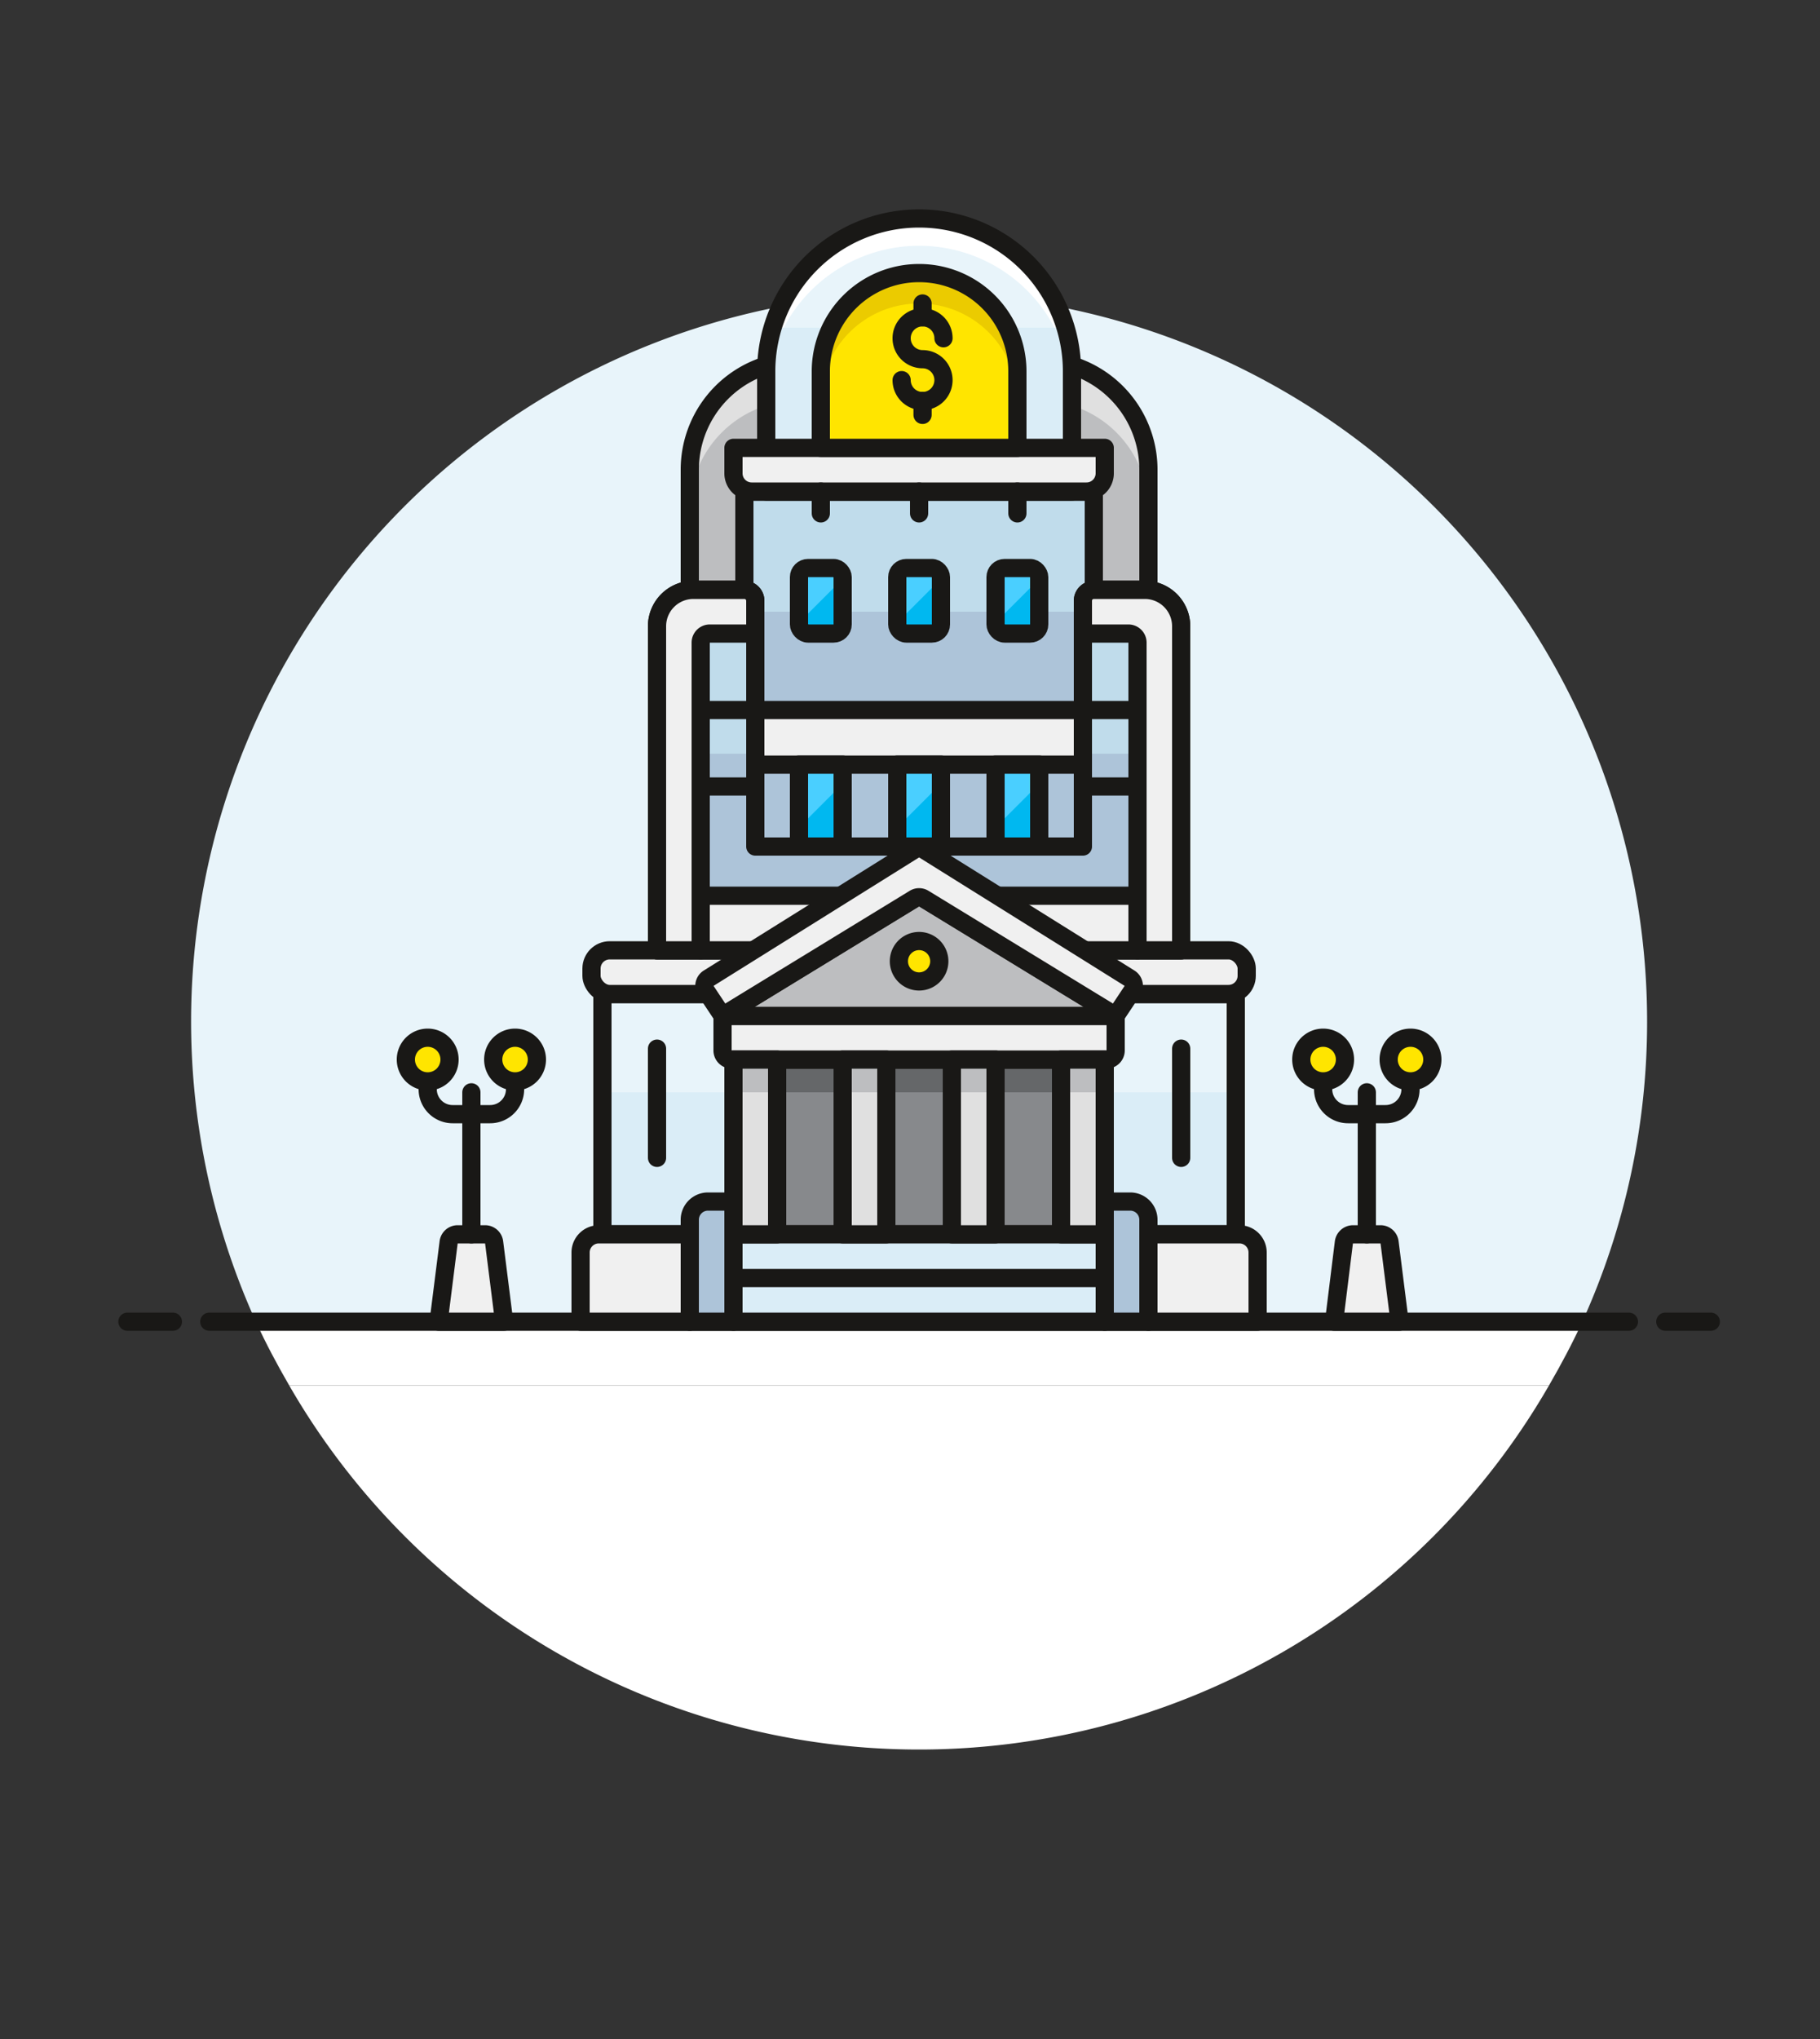 <svg id="Multicolor" xmlns="http://www.w3.org/2000/svg" viewBox="0 0 100 112">
    <rect x="0" y="0" width="100" height="112" fill="#333333" stroke="none"/>
    <defs>
        <style>
            .cls-1{fill:#fff;}.cls-2{fill:#e8f4fa;}.cls-20,.cls-3{fill:none;}.cls-16,.cls-17,.cls-18,.cls-19,.cls-20,.cls-3,.cls-7{stroke:#191816;stroke-linecap:round;}.cls-16,.cls-17,.cls-18,.cls-19,.cls-3,.cls-7{stroke-linejoin:round;}.cls-16,.cls-4{fill:#bdbec0;}.cls-5{fill:#e0e0e0;}.cls-17,.cls-6{fill:#daedf7;}.cls-7{fill:#f0f0f0;}.cls-8{fill:#c0dceb;}.cls-18,.cls-9{fill:#adc4d9;}.cls-10,.cls-19{fill:#ffe500;}.cls-11{fill:#ebcb00;}.cls-12{fill:#00b8f0;}.cls-13{fill:#4acfff;}.cls-14{fill:#656769;}.cls-15{fill:#87898c;}.cls-20{stroke-miterlimit:10;}
        </style>
    </defs>
    <title>28- central-bank-1</title>
    <g id="Background">
        <g id="New_Symbol_24-2" data-name="New Symbol 24">
            <path class="cls-1" d="M50.5,96.1a39.94,39.94,0,0,0,34.61-20H15.89A39.94,39.94,0,0,0,50.5,96.1Z"/>
            <path class="cls-1" d="M14.06,72.6c.55,1.2,1.17,2.36,1.83,3.5H85.11c.66-1.14,1.28-2.3,1.83-3.5Z"/>
            <path class="cls-2" d="M90.5,56.1A40,40,0,1,0,14.06,72.6H86.94A39.85,39.85,0,0,0,90.5,56.1Z"/>
            <line class="cls-3" x1="11.5" y1="72.6" x2="89.5" y2="72.6"/>
            <line class="cls-3" x1="7" y1="72.6" x2="9.5" y2="72.6"/>
            <line class="cls-3" x1="91.5" y1="72.6" x2="94" y2="72.6"/>
        </g>
    </g>
    <g id="Scene">
        <path class="cls-4"
              d="M43.9,19.8H57.1a6,6,0,0,1,6,6v6.6a0,0,0,0,1,0,0H37.9a0,0,0,0,1,0,0V25.8A6,6,0,0,1,43.9,19.8Z"/>
        <path class="cls-5"
              d="M57.1,19.8H43.9a6,6,0,0,0-6,6V28a6,6,0,0,1,6-6H57.1a6,6,0,0,1,6,6V25.8A6,6,0,0,0,57.1,19.8Z"/>
        <path class="cls-3"
              d="M43.9,19.8H57.1a6,6,0,0,1,6,6v6.6a0,0,0,0,1,0,0H37.9a0,0,0,0,1,0,0V25.8A6,6,0,0,1,43.9,19.8Z"/>
        <rect class="cls-2" x="33.1" y="54.6" width="34.8" height="13.2"/>
        <rect class="cls-6" x="33.1" y="60" width="34.8" height="7.8"/>
        <rect class="cls-3" x="33.1" y="54.6" width="34.8" height="13.2"/>
        <rect class="cls-7" x="32.5" y="52.2" width="36" height="2.4" rx="1" ry="1"/>
        <rect class="cls-8" x="40.9" y="27" width="19.2" height="19.5"/>
        <rect class="cls-9" x="40.9" y="33.6" width="19.2" height="12.9"/>
        <rect class="cls-3" x="40.9" y="27" width="19.2" height="19.5"/>
        <path class="cls-2" d="M58.9,20.4a8.4,8.4,0,0,0-16.8,0V27H58.9Z"/>
        <path class="cls-1" d="M50.5,12a8.4,8.4,0,0,0-8.4,8.4v1.5a8.4,8.4,0,0,1,16.8,0V20.4A8.4,8.4,0,0,0,50.5,12Z"/>
        <path class="cls-6" d="M42.45,18a8.65,8.65,0,0,0-.35,2.4V27H58.9V20.4a8.65,8.65,0,0,0-.35-2.4Z"/>
        <path class="cls-3" d="M58.9,20.4a8.4,8.4,0,0,0-16.8,0V27H58.9Z"/>
        <path class="cls-7"
              d="M40.3,24.6H60.7a0,0,0,0,1,0,0V26a1,1,0,0,1-1,1H41.3a1,1,0,0,1-1-1V24.6A0,0,0,0,1,40.3,24.6Z"/>
        <path class="cls-8"
              d="M60.1,32.4a.6.6,0,0,0-.6.6V46.5h-18V33a.6.6,0,0,0-.6-.6H38.1a2,2,0,0,0-2,2V52.2H64.9V34.4a2,2,0,0,0-2-2Z"/>
        <polygon class="cls-9"
                 points="59.5 46.5 41.5 46.5 41.5 41.4 36.1 41.4 36.1 52.2 64.9 52.2 64.9 41.4 59.5 41.4 59.5 46.5"/>
        <path class="cls-3"
              d="M60.1,32.4a.6.6,0,0,0-.6.6V46.5h-18V33a.6.6,0,0,0-.6-.6H38.1a2,2,0,0,0-2,2V52.2H64.9V34.4a2,2,0,0,0-2-2Z"/>
        <path class="cls-7" d="M41.5,34.8H39a.5.5,0,0,0-.5.5V52.2H36.1V34.4a2,2,0,0,1,2-2h2.8a.6.6,0,0,1,.6.6Z"/>
        <path class="cls-7" d="M59.5,34.8H62a.5.5,0,0,1,.5.5V52.2h2.4V34.4a2,2,0,0,0-2-2H60.1a.6.6,0,0,0-.6.6Z"/>
        <rect class="cls-7" x="38.5" y="49.2" width="24" height="3"/>
        <rect class="cls-7" x="41.5" y="39" width="18" height="3"/>
        <path class="cls-10" d="M55.9,24.6H45.1V20.4a5.4,5.4,0,0,1,10.8,0Z"/>
        <path class="cls-11" d="M50.5,15a5.4,5.4,0,0,0-5.4,5.4v1.67a5.4,5.4,0,0,1,10.8,0V20.4A5.4,5.4,0,0,0,50.5,15Z"/>
        <path class="cls-3" d="M55.9,24.6H45.1V20.4a5.4,5.4,0,0,1,10.8,0Z"/>
        <rect class="cls-12" x="43.9" y="31.2" width="2.4" height="3.6" rx="0.5" ry="0.5"/>
        <path class="cls-13" d="M46.3,31.7v.1l-2.4,2.4V31.7a.5.5,0,0,1,.5-.5h1.4A.5.5,0,0,1,46.3,31.7Z"/>
        <rect class="cls-3" x="43.9" y="31.2" width="2.4" height="3.6" rx="0.5" ry="0.5"/>
        <rect class="cls-12" x="49.3" y="31.2" width="2.4" height="3.6" rx="0.5" ry="0.5"/>
        <path class="cls-13" d="M51.7,31.8v-.1a.5.5,0,0,0-.5-.5H49.8a.5.5,0,0,0-.5.5v2.5Z"/>
        <rect class="cls-3" x="49.3" y="31.2" width="2.4" height="3.6" rx="0.5" ry="0.5"/>
        <rect class="cls-12" x="54.7" y="31.2" width="2.4" height="3.6" rx="0.5" ry="0.5"/>
        <path class="cls-13" d="M57.1,31.8v-.1a.5.5,0,0,0-.5-.5H55.2a.5.5,0,0,0-.5.5v2.5Z"/>
        <rect class="cls-3" x="54.7" y="31.2" width="2.4" height="3.6" rx="0.5" ry="0.5"/>
        <rect class="cls-12" x="43.9" y="42" width="2.4" height="4.5"/>
        <polygon class="cls-13" points="46.3 43.05 46.3 42 43.9 42 43.9 45.45 46.3 43.05"/>
        <rect class="cls-3" x="43.9" y="42" width="2.4" height="4.5"/>
        <rect class="cls-12" x="49.3" y="42" width="2.4" height="4.5"/>
        <polygon class="cls-13" points="51.7 43.05 51.7 42 49.3 42 49.3 45.45 51.7 43.05"/>
        <rect class="cls-3" x="49.3" y="42" width="2.4" height="4.5"/>
        <rect class="cls-12" x="54.7" y="42" width="2.4" height="4.5"/>
        <polygon class="cls-13" points="57.1 43.05 57.1 42 54.7 42 54.7 45.45 57.1 43.05"/>
        <rect class="cls-3" x="54.7" y="42" width="2.4" height="4.5"/>
        <rect class="cls-14" x="40.3" y="58.2" width="20.4" height="9.6"/>
        <rect class="cls-15" x="40.3" y="60" width="20.4" height="7.8"/>
        <rect class="cls-3" x="40.3" y="58.2" width="20.4" height="9.6"/>
        <path class="cls-7"
              d="M39.7,55.8H61.3a0,0,0,0,1,0,0v1.9a.5.5,0,0,1-.5.5H40.2a.5.5,0,0,1-.5-.5V55.8A0,0,0,0,1,39.7,55.8Z"/>
        <path class="cls-16" d="M50.24,49.36,39.7,55.8H61.3L50.76,49.36A.49.49,0,0,0,50.24,49.36Z"/>
        <path class="cls-7"
              d="M39.7,55.8l-.91-1.37a.49.49,0,0,1,.15-.7l11.3-7.06a.45.45,0,0,1,.52,0l11.3,7.06a.49.49,0,0,1,.15.7L61.3,55.8,50.76,49.36a.49.49,0,0,0-.52,0Z"/>
        <rect class="cls-17" x="40.3" y="67.8" width="20.4" height="4.8"/>
        <path class="cls-18" d="M38.9,66h1.4a0,0,0,0,1,0,0v6.6a0,0,0,0,1,0,0H37.9a0,0,0,0,1,0,0V67A1,1,0,0,1,38.9,66Z"/>
        <path class="cls-18" d="M60.7,66h1.4a1,1,0,0,1,1,1v5.6a0,0,0,0,1,0,0H60.7a0,0,0,0,1,0,0V66A0,0,0,0,1,60.7,66Z"/>
        <path class="cls-7"
              d="M32.9,67.8h5a0,0,0,0,1,0,0v4.8a0,0,0,0,1,0,0h-6a0,0,0,0,1,0,0V68.8A1,1,0,0,1,32.9,67.8Z"/>
        <path class="cls-7"
              d="M63.1,67.8h5a1,1,0,0,1,1,1v3.8a0,0,0,0,1,0,0h-6a0,0,0,0,1,0,0V67.8A0,0,0,0,1,63.1,67.8Z"/>
        <rect class="cls-5" x="40.3" y="58.2" width="2.4" height="9.6"/>
        <rect class="cls-4" x="40.3" y="58.2" width="2.4" height="1.8"/>
        <rect class="cls-3" x="40.3" y="58.2" width="2.4" height="9.6"/>
        <line class="cls-3" x1="36.1" y1="57.6" x2="36.1" y2="63.6"/>
        <line class="cls-3" x1="64.9" y1="57.6" x2="64.9" y2="63.6"/>
        <line class="cls-3" x1="40.3" y1="70.2" x2="60.7" y2="70.2"/>
        <path class="cls-19" d="M51.61,52.8a1.11,1.11,0,1,1-1.11-1.11A1.11,1.11,0,0,1,51.61,52.8Z"/>
        <line class="cls-3" x1="45.1" y1="27" x2="45.1" y2="28.2"/>
        <line class="cls-3" x1="50.5" y1="27" x2="50.5" y2="28.2"/>
        <line class="cls-3" x1="55.9" y1="27" x2="55.9" y2="28.2"/>
        <line class="cls-3" x1="59.5" y1="39" x2="62.5" y2="39"/>
        <line class="cls-3" x1="59.5" y1="43.2" x2="62.5" y2="43.2"/>
        <line class="cls-3" x1="38.5" y1="39" x2="41.5" y2="39"/>
        <line class="cls-3" x1="38.5" y1="43.2" x2="41.5" y2="43.2"/>
        <path class="cls-7" d="M75.86,67.8H74.34a.51.51,0,0,0-.5.44L73.3,72.6h3.6l-.55-4.36A.5.5,0,0,0,75.86,67.8Z"/>
        <line class="cls-3" x1="75.1" y1="67.8" x2="75.1" y2="60"/>
        <path class="cls-3" d="M72.7,59.4v.43a1.37,1.37,0,0,0,1.37,1.37h2.06a1.37,1.37,0,0,0,1.37-1.37V59.4"/>
        <path class="cls-19" d="M73.9,58.2A1.2,1.2,0,1,1,72.7,57,1.2,1.2,0,0,1,73.9,58.2Z"/>
        <path class="cls-19" d="M78.7,58.2A1.2,1.2,0,1,1,77.5,57,1.2,1.2,0,0,1,78.7,58.2Z"/>
        <path class="cls-7" d="M26.66,67.8H25.14a.5.5,0,0,0-.49.44L24.1,72.6h3.6l-.55-4.36A.5.5,0,0,0,26.66,67.8Z"/>
        <line class="cls-3" x1="25.9" y1="67.8" x2="25.9" y2="60"/>
        <path class="cls-3" d="M23.5,59.4v.43a1.37,1.37,0,0,0,1.37,1.37h2.06a1.37,1.37,0,0,0,1.37-1.37V59.4"/>
        <path class="cls-19" d="M24.7,58.2A1.2,1.2,0,1,1,23.5,57,1.2,1.2,0,0,1,24.7,58.2Z"/>
        <path class="cls-19" d="M29.5,58.2A1.2,1.2,0,1,1,28.3,57,1.2,1.2,0,0,1,29.5,58.2Z"/>
        <path class="cls-20" d="M49.54,20.88a1.15,1.15,0,1,0,1.15-1.15,1.15,1.15,0,1,1,1.15-1.15"/>
        <line class="cls-20" x1="50.69" y1="17.43" x2="50.69" y2="16.67"/>
        <line class="cls-20" x1="50.69" y1="22.79" x2="50.69" y2="22.02"/>
        <rect class="cls-5" x="46.3" y="58.2" width="2.4" height="9.6"/>
        <rect class="cls-4" x="46.3" y="58.2" width="2.4" height="1.8"/>
        <rect class="cls-3" x="46.3" y="58.2" width="2.4" height="9.6"/>
        <rect class="cls-5" x="52.3" y="58.2" width="2.4" height="9.6"/>
        <rect class="cls-4" x="52.3" y="58.2" width="2.4" height="1.8"/>
        <rect class="cls-3" x="52.3" y="58.2" width="2.4" height="9.6"/>
        <rect class="cls-5" x="58.3" y="58.2" width="2.4" height="9.6"/>
        <rect class="cls-4" x="58.3" y="58.2" width="2.4" height="1.8"/>
        <rect class="cls-3" x="58.3" y="58.2" width="2.4" height="9.6"/>
    </g>
</svg>